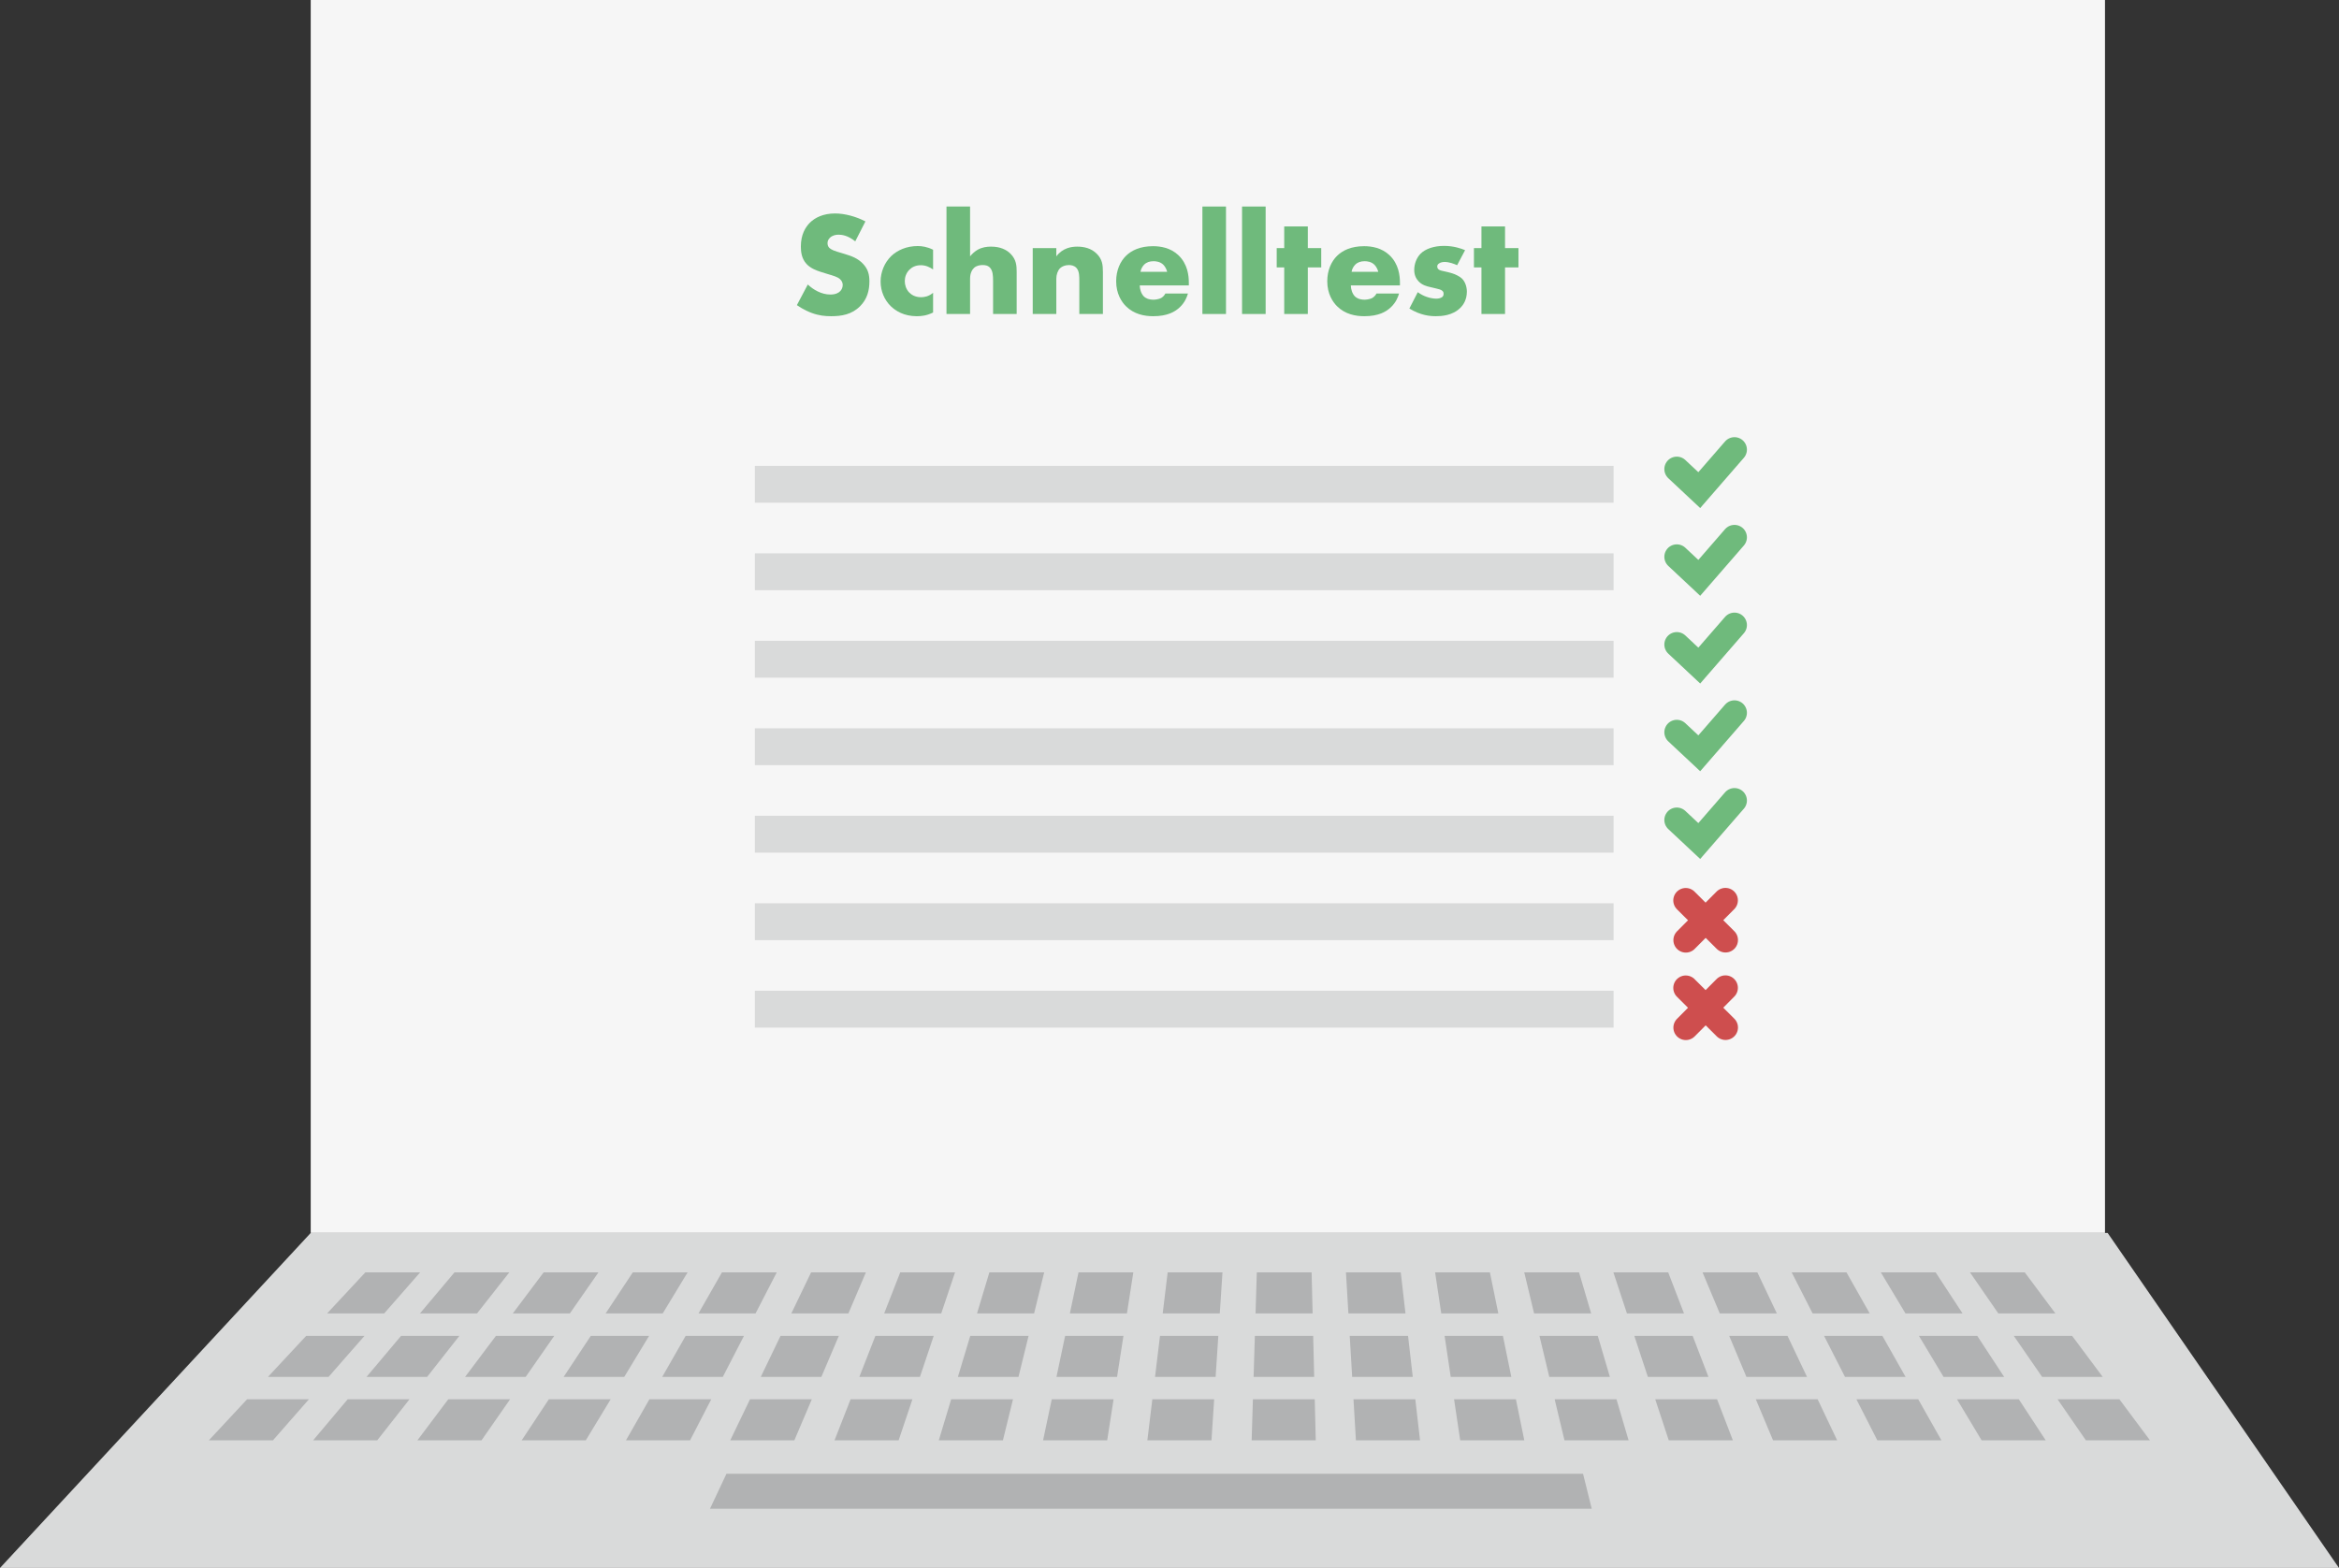 <svg xmlns="http://www.w3.org/2000/svg" id="Ebene_2" viewBox="0 0 3191.67 2139.63"><rect x="0" y="0" width="3191.67" height="2139.63" fill="#333333" stroke="none"/><defs><style>.cls-1{fill:#f6f6f6;}.cls-2{stroke:#ce4e4e;}.cls-2,.cls-3{fill:none;stroke-linecap:round;stroke-miterlimit:10;stroke-width:34px;}.cls-4{fill:#d9dada;}.cls-5{fill:#b1b2b3;}.cls-3{stroke:#6fba7c;}.cls-6{fill:#6fba7c;}</style></defs><g id="Layer_1"><g><rect class="cls-1" x="423.99" width="2448.36" height="1682.49"></rect><g><g><rect class="cls-4" x="1030.08" y="755.08" width="1171.73" height="50.31"></rect><rect class="cls-4" x="1030.08" y="874.45" width="1171.73" height="50.31"></rect><rect class="cls-4" x="1030.08" y="993.83" width="1171.73" height="50.31"></rect><rect class="cls-4" x="1030.08" y="1113.21" width="1171.73" height="50.31"></rect><rect class="cls-4" x="1030.08" y="1232.59" width="1171.73" height="50.31"></rect><rect class="cls-4" x="1030.08" y="1351.97" width="1171.73" height="50.31"></rect><rect class="cls-4" x="1030.08" y="635.7" width="1171.73" height="50.31"></rect></g><polyline class="cls-3" points="2288.07 640.13 2318.73 668.83 2366.75 613.56"></polyline><polyline class="cls-3" points="2288.07 759.83 2318.73 788.54 2366.75 733.26"></polyline><polyline class="cls-3" points="2288.07 879.54 2318.73 908.24 2366.75 852.97"></polyline><polyline class="cls-3" points="2288.07 999.25 2318.73 1027.95 2366.75 972.68"></polyline><polyline class="cls-3" points="2288.07 1118.96 2318.73 1147.66 2366.75 1092.39"></polyline><g><line class="cls-2" x1="2354.42" y1="1228.62" x2="2300.41" y2="1282.9"></line><line class="cls-2" x1="2354.55" y1="1282.76" x2="2300.27" y2="1228.75"></line></g><g><line class="cls-2" x1="2354.42" y1="1347.99" x2="2300.41" y2="1402.28"></line><line class="cls-2" x1="2354.55" y1="1402.14" x2="2300.27" y2="1348.13"></line></g></g><polygon class="cls-4" points="3191.67 2139.63 0 2139.63 423.99 1682.49 2875.98 1682.49 3191.67 2139.63"></polygon><g><polygon class="cls-5" points="2172 2058.84 968.8 2058.84 991.31 2011.05 2160.13 2011.05 2172 2058.84"></polygon><polygon class="cls-5" points="524.25 1792.28 446.36 1792.28 498.55 1736.28 573.33 1736.28 524.25 1792.28"></polygon><polygon class="cls-5" points="650.93 1792.28 573.05 1792.28 620.19 1736.28 694.97 1736.28 650.93 1792.28"></polygon><polygon class="cls-5" points="777.62 1792.28 699.74 1792.28 741.83 1736.28 816.61 1736.28 777.62 1792.28"></polygon><polygon class="cls-5" points="904.31 1792.28 826.43 1792.28 863.48 1736.28 938.26 1736.28 904.31 1792.28"></polygon><polygon class="cls-5" points="1031 1792.28 953.12 1792.28 985.12 1736.28 1059.9 1736.28 1031 1792.28"></polygon><polygon class="cls-5" points="1157.69 1792.28 1079.81 1792.28 1106.76 1736.28 1181.54 1736.28 1157.69 1792.28"></polygon><polygon class="cls-5" points="1284.38 1792.28 1206.5 1792.28 1228.41 1736.28 1303.19 1736.28 1284.38 1792.28"></polygon><polygon class="cls-5" points="1411.07 1792.28 1333.19 1792.28 1350.05 1736.28 1424.83 1736.28 1411.07 1792.28"></polygon><polygon class="cls-5" points="1537.76 1792.28 1459.88 1792.28 1471.69 1736.28 1546.47 1736.28 1537.76 1792.28"></polygon><polygon class="cls-5" points="1664.45 1792.28 1586.57 1792.28 1593.34 1736.28 1668.12 1736.28 1664.45 1792.28"></polygon><polygon class="cls-5" points="1791.14 1792.28 1713.26 1792.28 1714.98 1736.28 1789.76 1736.28 1791.14 1792.28"></polygon><polygon class="cls-5" points="1917.83 1792.28 1839.95 1792.28 1836.62 1736.28 1911.41 1736.28 1917.83 1792.28"></polygon><polygon class="cls-5" points="2044.52 1792.28 1966.64 1792.28 1958.27 1736.28 2033.05 1736.28 2044.52 1792.28"></polygon><polygon class="cls-5" points="2171.21 1792.28 2093.33 1792.28 2079.91 1736.28 2154.69 1736.28 2171.21 1792.28"></polygon><polygon class="cls-5" points="2297.9 1792.28 2220.02 1792.28 2201.55 1736.28 2276.34 1736.28 2297.9 1792.28"></polygon><polygon class="cls-5" points="2424.59 1792.28 2346.7 1792.28 2323.2 1736.28 2397.98 1736.28 2424.59 1792.28"></polygon><polygon class="cls-5" points="2551.28 1792.28 2473.39 1792.28 2444.84 1736.28 2519.62 1736.28 2551.28 1792.28"></polygon><polygon class="cls-5" points="2677.97 1792.28 2600.08 1792.28 2566.48 1736.28 2641.27 1736.28 2677.97 1792.28"></polygon><polygon class="cls-5" points="2804.66 1792.28 2726.77 1792.28 2688.13 1736.28 2762.91 1736.28 2804.66 1792.28"></polygon><polygon class="cls-5" points="448.33 1878.89 365.65 1878.89 417.83 1822.89 497.41 1822.89 448.33 1878.89"></polygon><polygon class="cls-5" points="582.83 1878.89 500.15 1878.89 547.28 1822.89 626.86 1822.89 582.83 1878.89"></polygon><polygon class="cls-5" points="717.32 1878.89 634.64 1878.89 676.73 1822.89 756.31 1822.89 717.32 1878.89"></polygon><polygon class="cls-5" points="851.81 1878.89 769.13 1878.89 806.18 1822.89 885.76 1822.89 851.81 1878.89"></polygon><polygon class="cls-5" points="986.31 1878.89 903.63 1878.89 935.63 1822.89 1015.21 1822.89 986.31 1878.89"></polygon><polygon class="cls-5" points="1120.8 1878.89 1038.12 1878.89 1065.08 1822.89 1144.65 1822.89 1120.8 1878.89"></polygon><polygon class="cls-5" points="1255.3 1878.89 1172.62 1878.89 1194.52 1822.89 1274.1 1822.89 1255.3 1878.89"></polygon><polygon class="cls-5" points="1389.79 1878.89 1307.11 1878.89 1323.97 1822.89 1403.55 1822.89 1389.79 1878.89"></polygon><polygon class="cls-5" points="1524.28 1878.89 1441.6 1878.89 1453.42 1822.89 1533 1822.89 1524.28 1878.89"></polygon><polygon class="cls-5" points="1658.78 1878.89 1576.1 1878.89 1582.87 1822.89 1662.45 1822.89 1658.78 1878.89"></polygon><polygon class="cls-5" points="1793.27 1878.89 1710.59 1878.89 1712.32 1822.89 1791.89 1822.89 1793.27 1878.89"></polygon><polygon class="cls-5" points="1927.77 1878.89 1845.09 1878.89 1841.76 1822.89 1921.34 1822.89 1927.77 1878.89"></polygon><polygon class="cls-5" points="2062.26 1878.89 1979.58 1878.89 1971.21 1822.89 2050.79 1822.89 2062.26 1878.89"></polygon><polygon class="cls-5" points="2196.75 1878.89 2114.07 1878.89 2100.66 1822.89 2180.24 1822.89 2196.75 1878.89"></polygon><polygon class="cls-5" points="2331.25 1878.89 2248.57 1878.89 2230.11 1822.89 2309.69 1822.89 2331.25 1878.89"></polygon><polygon class="cls-5" points="2465.74 1878.89 2383.06 1878.89 2359.56 1822.89 2439.13 1822.89 2465.74 1878.89"></polygon><polygon class="cls-5" points="2600.24 1878.89 2517.56 1878.89 2489 1822.89 2568.58 1822.89 2600.24 1878.89"></polygon><polygon class="cls-5" points="2734.73 1878.89 2652.05 1878.89 2618.45 1822.89 2698.03 1822.89 2734.73 1878.89"></polygon><polygon class="cls-5" points="2869.23 1878.89 2786.54 1878.89 2747.9 1822.89 2827.48 1822.89 2869.23 1878.89"></polygon><polygon class="cls-5" points="372.42 1965.51 284.94 1965.51 337.12 1909.51 421.5 1909.51 372.42 1965.51"></polygon><polygon class="cls-5" points="514.72 1965.51 427.24 1965.51 474.38 1909.51 558.75 1909.51 514.72 1965.51"></polygon><polygon class="cls-5" points="657.02 1965.51 569.54 1965.51 611.63 1909.51 696.01 1909.51 657.02 1965.51"></polygon><polygon class="cls-5" points="799.31 1965.51 711.84 1965.51 748.88 1909.51 833.26 1909.51 799.31 1965.51"></polygon><polygon class="cls-5" points="941.61 1965.51 854.13 1965.51 886.13 1909.51 970.51 1909.51 941.61 1965.51"></polygon><polygon class="cls-5" points="1083.91 1965.51 996.43 1965.51 1023.39 1909.51 1107.76 1909.51 1083.91 1965.51"></polygon><polygon class="cls-5" points="1226.21 1965.51 1138.73 1965.51 1160.64 1909.51 1245.02 1909.51 1226.21 1965.51"></polygon><polygon class="cls-5" points="1368.51 1965.51 1281.03 1965.51 1297.89 1909.51 1382.27 1909.51 1368.51 1965.51"></polygon><polygon class="cls-5" points="1510.81 1965.51 1423.33 1965.51 1435.14 1909.51 1519.52 1909.51 1510.81 1965.51"></polygon><polygon class="cls-5" points="1653.11 1965.51 1565.63 1965.51 1572.4 1909.51 1656.77 1909.51 1653.11 1965.51"></polygon><polygon class="cls-5" points="1795.41 1965.51 1707.93 1965.51 1709.65 1909.51 1794.03 1909.51 1795.41 1965.51"></polygon><polygon class="cls-5" points="1937.7 1965.51 1850.22 1965.51 1846.9 1909.51 1931.28 1909.51 1937.7 1965.51"></polygon><polygon class="cls-5" points="2080 1965.51 1992.52 1965.51 1984.15 1909.51 2068.53 1909.51 2080 1965.51"></polygon><polygon class="cls-5" points="2222.3 1965.51 2134.82 1965.51 2121.41 1909.51 2205.78 1909.51 2222.3 1965.51"></polygon><polygon class="cls-5" points="2364.6 1965.51 2277.12 1965.51 2258.66 1909.51 2343.04 1909.51 2364.6 1965.51"></polygon><polygon class="cls-5" points="2506.9 1965.51 2419.42 1965.51 2395.91 1909.51 2480.29 1909.51 2506.9 1965.51"></polygon><polygon class="cls-5" points="2649.2 1965.51 2561.72 1965.51 2533.17 1909.51 2617.54 1909.51 2649.2 1965.51"></polygon><polygon class="cls-5" points="2791.5 1965.51 2704.02 1965.51 2670.42 1909.51 2754.79 1909.51 2791.5 1965.51"></polygon><polygon class="cls-5" points="2933.79 1965.51 2846.32 1965.51 2807.67 1909.51 2892.05 1909.51 2933.79 1965.51"></polygon></g><g><path class="cls-6" d="M1102.25,388.24c7.44,7.04,18.71,13.68,30.78,13.68,7.04,0,11.27-2.21,13.48-4.62,2.01-2.02,3.42-5.03,3.42-8.45,0-2.62-1.01-5.63-3.82-8.05-3.42-3.02-8.65-4.43-17.3-7.04l-9.05-2.82c-5.63-1.81-13.88-4.83-19.31-10.86-6.84-7.44-7.64-16.9-7.64-23.74,0-16.5,6.44-26.55,12.27-32.39,6.84-6.84,18.1-12.67,34.4-12.67,13.28,0,28.77,4.23,41.44,10.86l-13.88,27.16c-10.46-8.25-18.31-9.05-22.94-9.05-3.42,0-8.05,.81-11.46,4.02-2.01,2.01-3.42,4.22-3.42,7.24,0,2.42,.4,4.22,1.81,6.03,1.01,1.21,3.42,3.62,11.67,6.03l10.66,3.22c8.45,2.61,17.3,5.63,24.34,13.28,6.84,7.24,8.65,14.69,8.65,23.94,0,12.27-3.02,24.14-12.67,33.8-11.46,11.47-25.34,13.68-39.63,13.68-8.45,0-16.49-.81-26.35-4.42-2.22-.81-10.66-4.02-20.32-10.66l14.89-28.17Z"></path><path class="cls-6" d="M1273.23,426.47c-8.65,4.22-15.69,5.03-22.33,5.03-17.5,0-28.97-7.44-35.4-13.68-8.45-8.25-13.88-20.32-13.88-33.59s5.43-25.95,14.48-34.8c8.45-8.05,20.92-13.68,36.21-13.68,5.63,0,12.87,1.01,20.92,5.03v26.96c-4.22-3.02-9.86-5.83-16.7-5.83-7.65,0-12.47,3.02-15.69,6.23-4.42,4.43-6.23,10.26-6.23,15.49s1.81,10.86,5.63,15.09c3.02,3.22,8.25,6.84,16.49,6.84,4.63,0,10.66-1.01,16.5-6.03v26.96Z"></path><path class="cls-6" d="M1291.53,281.83h32.19v67.99c2.41-3.02,6.23-6.64,10.06-8.85,6.23-3.62,12.87-4.43,18.51-4.43,12.67,0,21.12,4.22,26.55,9.66,8.05,8.05,8.45,16.5,8.45,25.14v57.13h-32.19v-45.46c0-6.64-.4-13.48-4.02-17.5-3.02-3.42-7.04-3.82-10.26-3.82-3.42,0-8.05,.6-11.67,3.82-2.82,2.62-5.43,7.44-5.43,14.69v48.28h-32.19v-146.65Z"></path><path class="cls-6" d="M1409.2,338.56h32.19v11.27c8.85-11.67,20.72-13.28,28.57-13.28,9.25,0,19.11,2.21,26.55,9.66,7.65,7.65,8.45,15.29,8.45,25.14v57.13h-32.19v-45.46c0-5.23,.2-13.07-4.02-17.5-3.02-3.22-7.04-3.82-10.26-3.82-5.03,0-9.25,1.81-11.87,4.22-3.22,3.02-5.23,8.85-5.23,14.28v48.28h-32.19v-89.92Z"></path><path class="cls-6" d="M1622.23,389.45h-66.99c0,4.82,1.81,11.26,5.63,15.09,2.02,2.01,6.04,4.42,13.28,4.42,.81,0,6.44-.2,10.46-2.41,2.01-1.21,4.23-3.22,5.63-6.03h30.78c-1.41,5.03-4.22,12.07-10.86,18.5-6.64,6.44-17.1,12.47-36.61,12.47-11.87,0-26.15-2.62-37.21-13.68-5.83-5.83-13.28-16.9-13.28-34,0-15.09,5.63-27.16,13.48-34.8,7.44-7.24,19.11-13.07,36.81-13.07,10.46,0,23.94,2.21,34.6,12.27,12.67,12.07,14.28,27.76,14.28,37.82v3.42Zm-29.57-18.51c-.81-3.42-2.82-7.24-5.23-9.66-4.22-4.22-10.06-4.83-13.28-4.83-5.43,0-9.66,1.41-13.07,4.83-2.22,2.42-4.23,5.63-4.83,9.66h36.41Z"></path><path class="cls-6" d="M1672.92,281.83v146.65h-32.19v-146.65h32.19Z"></path><path class="cls-6" d="M1727.03,281.83v146.65h-32.19v-146.65h32.19Z"></path><path class="cls-6" d="M1784.56,364.91v63.57h-32.18v-63.57h-10.26v-26.35h10.26v-29.57h32.18v29.57h18.31v26.35h-18.31Z"></path><path class="cls-6" d="M1910.28,389.45h-66.99c0,4.82,1.81,11.26,5.63,15.09,2.02,2.01,6.04,4.42,13.28,4.42,.81,0,6.44-.2,10.46-2.41,2.01-1.21,4.23-3.22,5.63-6.03h30.78c-1.41,5.03-4.22,12.07-10.86,18.5-6.64,6.44-17.1,12.47-36.61,12.47-11.87,0-26.15-2.62-37.21-13.68-5.83-5.83-13.28-16.9-13.28-34,0-15.09,5.63-27.16,13.48-34.8,7.44-7.24,19.11-13.07,36.81-13.07,10.46,0,23.94,2.21,34.6,12.27,12.67,12.07,14.28,27.76,14.28,37.82v3.42Zm-29.57-18.51c-.81-3.42-2.82-7.24-5.23-9.66-4.22-4.22-10.06-4.83-13.28-4.83-5.43,0-9.66,1.41-13.07,4.83-2.22,2.42-4.23,5.63-4.83,9.66h36.41Z"></path><path class="cls-6" d="M1934.61,398.71c3.82,2.82,8.45,5.23,12.87,6.64,4.02,1.41,9.05,2.21,12.47,2.21,2.41,0,6.23-.61,8.25-2.42,1.41-1.41,1.61-2.61,1.61-4.22,0-1.41-.2-2.82-1.61-4.02-2.01-1.81-5.23-2.41-8.45-3.22l-8.45-2.01c-4.43-1.01-10.86-2.62-15.69-7.85-3.42-3.62-5.83-8.65-5.83-15.49,0-8.65,3.42-16.7,8.45-21.93,6.84-7.04,18.91-10.86,32.18-10.86s23.54,3.62,28.77,5.83l-10.86,20.52c-4.42-2.01-11.06-4.43-16.9-4.43-3.22,0-5.43,.61-7.44,1.81-1.81,1.01-2.82,2.42-2.82,4.43,0,2.81,1.81,4.22,3.82,5.03,3.02,1.21,5.63,1.21,10.66,2.61l5.83,1.61c4.23,1.21,10.66,4.42,13.28,7.04,4.42,4.22,6.84,11.26,6.84,17.9,0,10.86-4.63,18.1-9.05,22.33-10.46,10.46-25.75,11.26-33.19,11.26-8.05,0-20.72-1.01-36.21-10.46l11.47-22.33Z"></path><path class="cls-6" d="M2053.69,364.91v63.57h-32.18v-63.57h-10.26v-26.35h10.26v-29.57h32.18v29.57h18.31v26.35h-18.31Z"></path></g></g></g></svg>